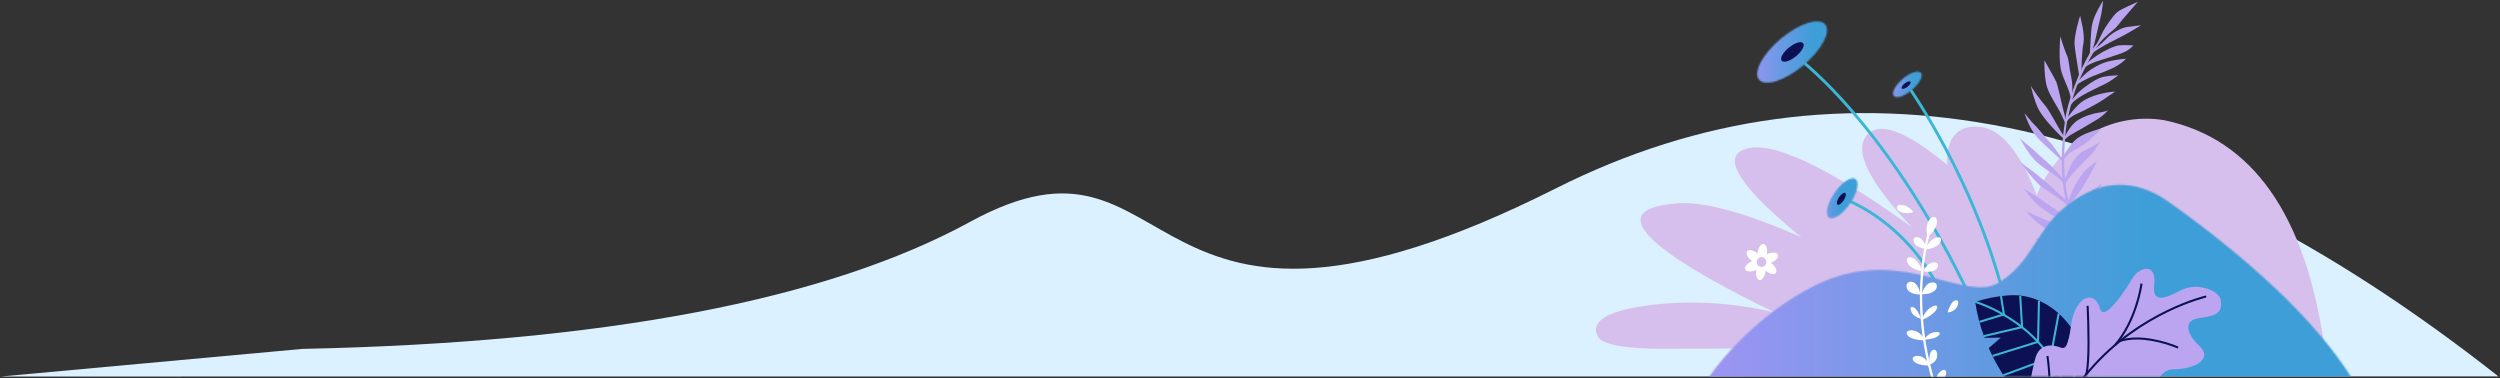 <svg xmlns="http://www.w3.org/2000/svg" xmlns:xlink="http://www.w3.org/1999/xlink" width="1660" height="251" viewBox="0 0 1660 251">
    <rect x="0" y="0" width="1660" height="251" fill="#333333" stroke="none"/>
    <defs>
        <path id="wmfcwny0ya" d="M45.236 2.18c4.128 4.884-2.35 17.068-14.47 27.203C18.642 39.525 5.475 43.783 1.339 38.9c-4.122-4.884 2.35-17.062 14.468-27.204 12.126-10.142 25.3-14.4 29.43-9.517z"/>
        <path id="k8c82yiq5d" d="M18.85 1.382c1.7 2.038-.964 7.114-5.95 11.34C7.914 16.95 2.493 18.72.8 16.69c-1.7-2.038.964-7.114 5.95-11.34 4.986-4.227 10.4-6.005 12.1-3.968z"/>
        <path id="5ngzgku1wg" d="M19.37.905c2.832 1.985 1.181 9.304-3.678 16.346C10.833 24.3 4.598 28.4 1.767 26.416-1.064 24.431.579 17.112 5.438 10.07 10.298 3.021 16.532-1.08 19.371.905z"/>
        <path id="oes2x33azj" d="M315.474 19.318c52.142 38.453 89.08 74.674 110.812 108.665H.294c23.285-32.217 54.318-53.909 76.36-63.246 53.09-22.47 93.457 14.081 115.464 1.151 21.016-12.354 25.26-33.556 41.637-48.07 24.033-21.289 46.598-20.731 66.23-9.262 3.027 1.792 8.19 5.38 15.49 10.762z"/>
        <path id="142jss52dm" d="M0.354 0.675L300.354 0.675 300.354 114.786 0.354 114.786z"/>
        <linearGradient id="sk3uy0ot2b" x1="87.497%" x2="88.956%" y1="82.463%" y2="82.463%">
            <stop offset="0%" stop-color="#9F94F3"/>
            <stop offset="100%" stop-color="#3E9ED7"/>
        </linearGradient>
        <linearGradient id="6te51xccze" x1="90.323%" x2="90.93%" y1="83.572%" y2="83.572%">
            <stop offset="0%" stop-color="#9F94F3"/>
            <stop offset="100%" stop-color="#3E9ED7"/>
        </linearGradient>
        <linearGradient id="f72tytsxph" x1="88.939%" x2="89.578%" y1="87.46%" y2="87.46%">
            <stop offset="0%" stop-color="#9F94F3"/>
            <stop offset="100%" stop-color="#3E9ED7"/>
        </linearGradient>
        <linearGradient id="rvzsthha0k" x1="86.48%" x2="96.05%" y1="90.299%" y2="90.299%">
            <stop offset="0%" stop-color="#9F94F3"/>
            <stop offset="100%" stop-color="#3E9ED7"/>
        </linearGradient>
    </defs>
    <g fill="none" fill-rule="evenodd">
        <path fill="#DBF1FF" d="M200.077 231.675c200.334-4.191 348.167-32.318 443.5-84.38 143-78.095 104.407 121.014 389.104-22.295 189.798-95.54 398.36-53.893 625.687 124.94h-221.29L0 250l200.077-18.325z" transform="translate(.585)"/>
        <g>
            <path fill="#D6BFEC" d="M118.485 207.336c-58.3-28.178-126.253-67.748-64.202-72.327 19.345-1.424 49.097 7.92 82.191 22.518-36.917-29.974-57.216-54.603-34.859-59.183 20.758-4.25 63.105 20.128 108.171 52.485-25.678-27.119-40.547-50.782-29.013-61.944 9.41-9.11 29.494 1.345 52.597 20.722-1.033-17.037 6.147-27.327 22.522-25.259 15.4 1.94 27.88 21.66 36.789 45.315 13.729-34.08 48.38-55.862 84.795-49.851C436.211 92.167 471.72 142.923 484 232.082c3.222 23.393-32.286 18.672-106.524-14.164-1.105 2.312-2.18 4.523-3.22 6.612-145.65 4.732-255.05 7.099-328.196 7.099-24.786 0-39.475-2.367-44.066-7.099-6.06-9.302 1.478-17.209 30.29-21.416 31.445-4.594 61.484-1.467 86.201 4.222z" transform="translate(.585) translate(1059.077)"/>
            <path fill="#BBA5F0" d="M352.257 188.073c1.055-3.513 4.634-6.54 4.634-6.54-.007 0 .739 3.513.416 7.113-.466 3.563-2.89 13.466-2.353 17.151-.2.022-4.468-12.686-2.697-17.724zM345.874 205.117c-3.394.816-5.774 1.41-8.256 2.526-2.49 1.117-3.192 1.703-3.185 1.703-.007.036 7.094 2.283 11.025.83 3.937-1.41 7.402-4.772 7.739-6.275 0 .007-3.924.408-7.323 1.216zM344.768 178.52c1.73-4.493 6.88-8.936 7.82-9.974-.008-.014-1.543 5.739-2.604 11.134-1.184 5.266-2.927 13.824-5.193 15.434-.201-.014-1.722-12.901-.023-16.593zM339.44 193.92c-2.862-.373-11.053-1.74-14.073-1.704-2.984.108-8.234 1.782-10.027 2.412-.675.264 6.01 2.053 10.019 2.611 3.05.473 7.482 1.066 9.95.415 1.154-.286 6.017-2.475 8.921-1.46 2.92 1.017-.731-1.61-.723-1.617 0-.007-1.191-.228-4.067-.658zM337.575 173.905c.774-3.742 2.446-7.835 5.064-10.912 2.596-3.076 5.006-5.674 5.006-5.674-.028-.007-.919 5.71-2.101 9.71-1.234 3.993-1.837 8.007-3.587 11.985-1.771 3.972-3.07 9.102-3.055 9.11-.115 0-2.317-10.269-1.327-14.219zM330.058 182.993c-3.572-.523-12.244-3.22-16.698-3.141-4.426.178-11.032.021-11.42-.143-.38-.05 10.918 5.774 16.591 6.296 4.749.551 9.367.172 12.072-.071 2.718-.23 5.558-.022 7.338 1.137 0 0-.804-.887-1.363-1.338-1.456-1.18-2.934-2.16-6.52-2.74zM331.112 166.428c1.184-5.946 2.84-10.962 4.096-13.187 1.234-2.254 5.157-5.86 5.587-6.498.366-.65-.487 5.753-.911 7.707-.487 1.932-1.793 5.552-4.03 9.552-2.31 3.964-4.527 10.626-4.706 12.558.022.014-1.22-4.186-.036-10.132zM321.608 173.154c-2.618-.837-4.676-.25-14.56-4.68-8.744-3.97-15.213-9.967-15.193-9.96-.006-.014 1.565.494 6.679 1.338 5.093.887 12.932 5.674 19.388 8.522 6.434 2.913 10.809 5.739 10.815 5.746.582.608 1.163 1.202 1.75 1.803-1.95-.951-6.268-1.982-8.879-2.769zM326.063 150.471c1.29-5.023 2.223-8.93 6.613-11.212 4.404-2.304 6.348-4.022 6.348-4.022-.022-.014-2.532 5.675-4.727 10.004-2.288 4.286-4.842 10.418-5.946 12.329-1.212 1.853-3.106 9.237-4.132 9.13-.114-.022.373-11.248 1.844-16.229z" transform="translate(.585) translate(1059.077)"/>
            <path fill="#BBA5F0" d="M312.184 153.62c-4.87-2.812-10.566-6.411-13.521-7.635-2.955-1.116-12.588-5.424-12.832-5.596-.28-.035 7.33 8.38 12.1 10.891 4.706 2.59 8.852 5.102 14.798 6.297 5.931 1.18 9.224 3.177 10.967 5.259 1.735 2.068-1.299-2.333-1.822-2.798-2.245-1.889-4.548-3.434-9.69-6.418zM322.046 145.642c2.001-2.183 5.903-9.217 7.079-11.556.982-2.47 6.592-11.478 6.93-12.2.222-.809-3.078 2.425-6.12 4.171-3.076 1.703-6.325 6.519-8.061 10.848-1.858 4.264-3.536 12.865-3.407 14.225.064 1.323.982 1.867.982 1.867-.021-.007.495-5.23 2.597-7.355z" transform="translate(.585) translate(1059.077)"/>
            <path fill="#BBA5F0" d="M308.239 141.148c-4.067-2.934-11.068-7.291-12.918-8.88-1.858-1.445-11.168-6.755-11.39-7.291-.266-.444 5.221 7.756 11.433 12.643 6.175 4.909 10.515 6.79 14.804 8.415 4.29 1.596 6.965 3.17 7.962 4.537.975 1.366-1.27-2.956-1.248-2.963-.008.007-4.584-3.449-8.643-6.461zM318.947 121.6c2.217-3.364 4.598-7.428 7.195-9.525 2.567-2.139 6.62-5.173 6.627-5.159-.03-.021-3.027 6.297-5.38 10.34-2.417 4.007-4.884 8.572-7.918 12.515-3.041 3.942-5.867 6.59-5.874 6.583.014-.845.043-1.682.078-2.526-.078-.036 2.926-8.937 5.272-12.229z" transform="translate(.585) translate(1059.077)"/>
            <path fill="#BBA5F0" d="M300.6 122.386c-4.031-3.456-10.695-8.987-13.542-10.854-2.87-1.818-5.387-4.072-5.387-4.072-.115.165 10.364 14.447 15.773 17.624 5.272 3.535 14.69 9.402 16.655 12.636 1.936 3.328-1.872-4.65-1.822-4.68-.022.065-7.69-7.033-11.677-10.654zM316.473 107.703c1.578-2.855 5.58-6.761 8.263-7.935 2.64-1.23 8.786-4.315 9.654-5.424.832-1.145-2.36 5.066-5.673 8.458-3.393 3.327-8.17 8.036-11.67 12.114-3.493 4.072-5.323 5.546-5.423 9.13-.079 3.607-.617-3.97-.574-3.97-.093-.05 3.694-9.625 5.423-12.373zM302.744 110.573c-3.249-3.192-8.12-7.17-10.393-9.467-2.302-2.182-10.594-8.765-10.945-9.695-.452-.795 5.967 11.928 12.157 16.908 6.076 5.087 10.523 7.234 12.775 9.18 2.251 1.947 4.461 4.179 4.461 4.179-.28-.995-.545-1.99-.81-2.984-.007.015-4.017-4.873-7.245-8.121zM318.244 93.028c4.053-3.764 10.88-5.739 13.313-6.555 2.439-.815 3.923-.865 3.923-.865s-3.356 3.427-7.172 6.919c-3.823 3.463-9.289 6.518-11.785 7.885-2.518 1.324-6.154 5.238-6.398 6.64-.273 1.374.115-2.676.13-2.669-.044-.028 3.858-7.67 7.99-11.355z" transform="translate(.585) translate(1059.077)"/>
            <path fill="#BBA5F0" d="M300.83 93.665c-3.931-4.115-7.267-8.594-9.304-10.512-2.066-1.86-6.878-7.978-6.857-8.014-.029 0 2.503 8.494 7 14.383 3.286 4.579 13.765 13.144 16.957 16.557 2.532 2.834.653-1.059.66-1.059-.036.022-4.59-7.17-8.457-11.355zM320.095 79.762c4.188-2.72 10.12-4.451 13.434-4.895 4.19-.58 6.535-1.538 6.535-1.538-.015-.015-3.336 3.542-6.061 5.28-2.762 1.703-7.445 4.53-11.326 6.777-3.909 2.182-11.498 5.774-12.172 9.008-.688 3.199.236-2.053.258-2.046-.064-.007 3.321-8.851 9.332-12.586z" transform="translate(.585) translate(1059.077)"/>
            <path fill="#BBA5F0" d="M306.783 83.933c-1.944-3.234-5.589-10.26-8.27-13.567-2.784-3.148-9.62-12.665-9.727-13.502-.244-.715 2.56 11.585 5.71 16.694 2.984 5.273 9.963 12.593 13.29 15.9 3.322 3.362 3.652 2.267 2.963 1.108 0 0-2.073-3.349-3.966-6.633zM323.896 66.789c4.326-2.555 9.583-4.358 14.482-5.188 4.906-.83 6.32-.723 6.32-.737-.05-.072-7.905 5.653-11.678 7.742-3.844 1.975-7.56 4.315-11.678 6.04-4.116 1.702-8.405 4.135-9.223 7.391-.825 3.234.438-3.106.466-3.098-.094-.086 6.857-9.739 11.31-12.15z" transform="translate(.585) translate(1059.077)"/>
            <path fill="#BBA5F0" d="M309.758 70.545c-1.383-5.738-2.846-13.001-3.958-16-1.227-2.854-7.826-13.938-7.869-14.446-.23-.386-.322 13.123 2.03 18.855 2.625 6.854 6.27 11.062 9.26 17.502 3.063 6.375 2.812 6.726 2.79 6.754.008-1.259.03-2.511.072-3.77.014-.008-.962-3.135-2.325-8.895zM324.061 58.267c5.904-4.473 9.755-6.626 13.52-7.363 3.774-.737 9.325-.938 9.325-.938-.014-.014-4.296 3.385-7.725 5.224-3.464 1.76-10.558 5.037-14.76 7.391-4.226 2.29-8.429 5.11-10.021 8.759-1.592 3.627 1.24-4.222 1.291-4.193.007.021 2.482-4.365 8.37-8.88z" transform="translate(.585) translate(1059.077)"/>
            <path fill="#BBA5F0" d="M315.583 50.89c-1.57-7.22-1.405-10.884-2.618-13.625-1.284-2.669-4.605-12.894-4.533-12.958-.236.036-1.355 17.48.746 23.434 1.807 6.04 5.129 11.291 6.298 17.838.624 3.378.602-.343.602-.343-.007-.029 1.048-7.177-.495-14.347zM328.939 46.017c3.902-2.52 8.026-4.723 14.13-5.84 6.097-1.087 8.901-1.137 8.894-1.158-.007.021-3.063 3.656-9.496 6.547-6.456 2.912-11.957 4.6-14.862 6.053-2.912 1.453-7.037 3.32-8.342 4.945-1.32 1.617.667-2.433.681-2.426-.028-.022 5.043-5.646 8.995-8.121zM323.732 28.786c1.162-6.89-2.13-16.937-2.073-18.124-.165-1.138-4.397 13.938-3.78 19.112.079 2.955 2.044 13.917 2.632 17.974.51 4.115 1.564 2.018 1.965-1.238-.129.036.208-12.822 1.256-17.724zM333.257 36.507c3.88-2.64 11.354-6.304 14.654-6.447 3.285-.236 8.987.079 8.987.086-.014.014-2.69 3.442-8.098 5.295-5.437 1.853-10.336 3.563-14.009 4.608-3.679 1.002-9.553 3.456-10.895 5.66-1.362 2.16 1.435-3.27 1.463-3.256 0-.007 3.96-3.399 7.898-5.946zM331.959 24.972c.997-4.88 2.51-10.697 3.392-14.46.825-3.743 1.45-10.018 1.47-10.026-.071-.042-5.816 9.052-7.029 14.583-1.448 5.531-1.27 16.465-1.965 21.41-.66 4.235 1.492-2.083 1.52-2.069 0-.007 1.572-4.565 2.612-9.438z" transform="translate(.585) translate(1059.077)"/>
            <path fill="#BBA5F0" d="M339.153 25.545c2.532-2.977 9.418-7.113 13.535-7.635 4.088-.601 9.295-1.095 9.295-1.088-.014-.014-4.77 2.898-7.38 4.38-2.633 1.466-5.645 3.19-11.743 6.21-6.11 2.999-12.609 7.184-13.742 8.272-1.176 1.045 2.382-3.356 2.403-3.334-.007-.029 5.05-3.936 7.632-6.805zM335.89 22.568c2.287-4.815 7.832-12.565 10.249-14.46 2.28-2.09 12.932-6.434 13.743-6.92.681-.673-6.937 7.878-9.11 10.511-2.316 2.555-4.468 6.082-7.2 8.193-2.834 2.01-10.416 9.26-10.99 10.84-.66 1.496.036-1.48.044-1.48.021.007.903-1.904 3.263-6.684z" transform="translate(.585) translate(1059.077)"/>
            <path fill="#BBA5F0" d="M340.293 191.815c-6.613-7.706-14.481-20.242-19.682-32.35-5.408-12.056-8.148-23.676-9.123-28.485-1.033-4.823-2.382-15.957-2.123-26.74.064-10.812 1.735-21.266 2.395-25.266.804-9.867 10.3-35.276 17.143-44.878 3.622-5.904 7.732-9.166 7.998-9.66.23-.53-4.297 6.769-5.703 9.137-1.614 2.24-7.94 13.796-10.737 20.844-3.135 6.898-6.24 19.363-7.151 24.708-1.736 5.116-4.275 34.281.028 51.569.76 3.842 4.046 17.309 10.573 30.647 6.204 13.445 15.65 26.76 21.202 32.7 8.392 9.43 17.136 15.828 21.317 18.475 4.125 2.676 8.715 8.35 8.55 9.767-.208.272-22.794-15.19-34.687-30.468z" transform="translate(.585) translate(1059.077)"/>
            <path fill="#3BB6D5" d="M132.522 38.367c2.174 1.589 75.995 56.049 135.148 205.483l1.822-.723C209.262 90.945 133.742 36.837 133.62 36.743l-1.148 1.589.05.035zM206.73 58.152c3.15 4.437 54.233 77.772 69.382 167.559l1.937-.322c-15.751-93.228-69.833-168.525-69.876-168.59l-1.593 1.138.15.215zM162.985 132.404c.896.293 17.02 5.753 34.687 21.524 17.673 15.784 36.903 41.852 44.112 83.532l1.936-.336c-7.395-42.79-27.414-69.472-45.59-85.408-18.182-15.935-34.5-21.158-34.586-21.187l-.602 1.86.043.015z" transform="translate(.585) translate(1059.077)"/>
            <g transform="translate(.585) translate(1059.077) translate(107 14)">
                <mask id="gwcnpljm7c" fill="#fff">
                    <use xlink:href="#wmfcwny0ya"/>
                </mask>
                <path fill="url(#sk3uy0ot2b)" d="M-2782.4 361.764L397.692 361.764 397.692 -1583.967 -2782.4 -1583.967z" mask="url(#gwcnpljm7c)"/>
            </g>
            <path fill="#0C1153" d="M123.405 40.353c1.333 1.56 5.596.202 9.514-3.035 3.918-3.23 6.017-7.117 4.676-8.67-1.333-1.561-5.596-.203-9.514 3.027-3.918 3.237-6.017 7.124-4.676 8.678z" transform="translate(.585) translate(1059.077)"/>
            <g transform="translate(.585) translate(1059.077) translate(197 47)">
                <mask id="645y4yxgrf" fill="#fff">
                    <use xlink:href="#k8c82yiq5d"/>
                </mask>
                <path fill="url(#6te51xccze)" d="M-2837.143 328.997L304.286 328.997 304.286 -1618.632 -2837.143 -1618.632z" mask="url(#645y4yxgrf)"/>
            </g>
            <path fill="#0C1153" d="M203.16 58.75c.537.601 2.241.08 3.804-1.167 1.57-1.242 2.411-2.737 1.874-3.338-.538-.594-2.242-.073-3.805 1.168-1.57 1.248-2.404 2.744-1.873 3.338z" transform="translate(.585) translate(1059.077)"/>
            <g transform="translate(.585) translate(1059.077) translate(153 118)">
                <mask id="5upnhneqbi" fill="#fff">
                    <use xlink:href="#5ngzgku1wg"/>
                </mask>
                <path fill="url(#f72tytsxph)" d="M-2832.103 261.199L352.655 261.199 352.655 -1712.749 -2832.103 -1712.749z" mask="url(#5upnhneqbi)"/>
            </g>
            <path fill="#0C1153" d="M160.408 135.85c.832.596 2.673-.638 4.103-2.768 1.43-2.123 1.914-4.335 1.081-4.932-.832-.596-2.666.638-4.103 2.768-1.43 2.123-1.914 4.335-1.081 4.932z" transform="translate(.585) translate(1059.077)"/>
            <g transform="translate(.585) translate(1059.077) translate(75 122)">
                <mask id="w1simxr0vl" fill="#fff">
                    <use xlink:href="#oes2x33azj"/>
                </mask>
                <path fill="url(#rvzsthha0k)" d="M-2730.59 252.804L427.216 252.804 427.216 -1688.1 -2730.59 -1688.1z" mask="url(#w1simxr0vl)"/>
            </g>
            <path fill="#FFF" d="M109.521 177.223c-1.745-.267-2.958-1.928-2.695-3.71.27-1.777 1.908-3.004 3.653-2.737 1.745.267 2.958 1.935 2.688 3.718-.262 1.776-1.894 3.003-3.646 2.729zm6.625-2.743c.12-.044.234-.08.348-.123 3.05-1.22 5.015-3.516 4.39-5.133-.624-1.625-3.603-1.95-6.646-.737-.262.102-.51.217-.752.34.022-.123.043-.253.064-.376.49-3.292-.482-6.172-2.177-6.432-1.689-.26-3.455 2.195-3.944 5.487-.043.281-.071.563-.092.837-.093-.08-.185-.166-.284-.245-2.554-2.08-5.49-2.657-6.561-1.3-1.071 1.357.142 4.144 2.695 6.223.22.18.44.34.66.498-.107.044-.227.087-.34.13-3.05 1.213-5.016 3.509-4.391 5.133.624 1.618 3.596 1.95 6.639.737.27-.109.518-.217.759-.34-.022.123-.043.246-.064.376-.49 3.292.49 6.165 2.17 6.425 1.696.267 3.462-2.195 3.951-5.487.043-.281.071-.556.092-.837.093.087.185.173.284.245 2.56 2.08 5.49 2.672 6.561 1.307 1.071-1.364-.142-4.151-2.695-6.223-.22-.18-.44-.34-.667-.505z" transform="translate(.585) translate(1059.077)"/>
            <g transform="translate(.585) translate(1059.077) translate(199.337 135.2)">
                <mask id="bymde1brwn" fill="#fff">
                    <use xlink:href="#142jss52dm"/>
                </mask>
                <path fill="#0C1153" d="M69.542 88.993l-10.81.121c-3.057-8.121-5.124-16.193-6.179-23.878 7.235-2.365 14.879-3.886 22.724-4.379 38.657-2.436 69.62 50.129 41.42 92.229-15.84-5.05-33.037-19.393-46.28-40.472-3.437-5.464-6.402-11.071-8.9-16.7l8.025-6.921" mask="url(#bymde1brwn)"/>
                <path fill="#3BB6D5" d="M52.36 65.893s.057.021.172.057c1.83.55 17.75 5.629 33.16 18.671 7.708 6.522 15.287 15.029 20.942 25.958 5.657 10.928 9.396 24.278 9.396 40.528 0 .65-.008 1.3-.021 1.964l1.378.022c.007-.664.013-1.329.013-1.986 0-16.986-4.04-30.914-10.105-42.221-9.1-16.972-22.738-28.036-34.085-34.865-11.355-6.828-20.427-9.428-20.47-9.442l-.38 1.314" mask="url(#bymde1brwn)"/>
                <path fill="#3BB6D5" d="M68.982 61.479L70.992 74.15 72.348 73.936 70.339 61.264M81.751 61.271L82.957 82.057 84.328 81.979 83.122 61.193M94.175 64.586L93.579 91.729 94.95 91.757 95.546 64.621M107.281 72.879L101.848 102.229 103.197 102.479 108.63 73.129M116.54 83.757L107.704 112.007 109.018 112.407 117.853 84.164M123.983 99.121L112.836 126.086 114.107 126.607 125.253 99.643" mask="url(#bymde1brwn)"/>
                <path fill="#3BB6D5" d="M55.603 79.157L71.652 74.264 71.25 72.957 55.202 77.85M83.481 81.35L58.137 87.3 58.453 88.629 83.796 82.679M94.06 91.093L63.908 100.464 64.317 101.764 94.469 92.4M102.285 101.714L70.97 113.329 71.444 114.607 102.766 102.993M108.098 111.579L78.478 123.721 79.002 124.986 108.623 112.836" mask="url(#bymde1brwn)"/>
                <path fill="#BBA5F0" d="M75.105 170.364c3.308-.578 29.111-11.421 45.123.786 12.712 9.679 16.344 2.421 17.011-4.657.66-7.086-1.894-14.079 7.099-13.914 29.592.535 52.488-18 34.344-26.686-9.812-4.7-2.577-15.814 4.916-15.857 15.891-.079 26.578-7.315 17.944-15.379-8.491-7.928-10.006-15.428-3.424-17.843 6.575-2.414 20.205-.15 17.32-13.3-1.135-5.185-13.358-10.764-23.736-7.057-5.922 2.122-22.222 13.614-20.335-2.15 1.953-16.25-10.722-11.928-14.906-3.943-1.558 2.972-18.152 29.379-20.973 19.493-3.323-11.664-13.709-9.571-18.166 5.286-2.024 6.743-1.939 22.721-7.63 20.55-5.684-2.179-14.297-3.372-17.225 7.014-5.046 17.922-10.5 66.457-17.362 67.657" mask="url(#bymde1brwn)"/>
                <path fill="#0C1153" d="M205.755 60.986c-.065.021-43.847 10.057-77.387 48.857-16.695 19.328-27.977 33.371-38.285 44.807-10.306 11.429-19.622 20.25-32.427 29.179l.79 1.121c12.898-8.993 22.314-17.914 32.657-29.393 10.35-11.478 21.633-25.514 38.306-44.821C146.017 91.514 165.195 79.4 180.218 72.1c7.507-3.65 13.981-6.1 18.568-7.629 2.297-.771 4.12-1.307 5.369-1.657.624-.171 1.105-.293 1.428-.378.165-.036.287-.072.366-.086.079-.021.115-.029.115-.029l-.302-1.335" mask="url(#bymde1brwn)"/>
                <path fill="#0C1153" d="M187.553 94.979c-.014-.015-3.467-1.536-8.65-3.058-5.18-1.521-12.1-3.05-19.084-3.05-3.89 0-7.808.472-11.447 1.708l.437 1.292c3.46-1.171 7.228-1.635 11.01-1.635 6.783 0 13.595 1.493 18.698 2.993 2.548.75 4.672 1.5 6.158 2.064.746.278 1.327.514 1.723.678.2.079.351.143.452.186l.15.064.553-1.242" mask="url(#bymde1brwn)"/>
                <path fill="#0C1153" d="M162.274 53.014s-.014.086-.036.257c-.186 1.308-1.126 7.393-3.71 15.122-2.584 7.728-6.819 17.1-13.558 24.993l1.047.885c7.357-8.628 11.75-18.885 14.312-26.992 2.57-8.108 3.302-14.065 3.309-14.093l-1.364-.172M126.495 67.907c0 .007.036.743.093 2.05.172 3.907.502 12.843.502 21.729 0 4.493-.086 8.978-.322 12.785-.115 1.908-.273 3.636-.467 5.115-.2 1.471-.445 2.693-.725 3.543l1.306.428c.323-.986.575-2.264.776-3.793.617-4.557.803-11.307.803-18.078 0-11.893-.596-23.836-.596-23.843l-1.37.064M99.802 101.314c0 .007.022.129.065.379.265 1.743 1.363 9.343 1.356 18.471.007 9.165-1.112 19.865-5.182 27.643l1.22.636c4.242-8.15 5.333-19.007 5.34-28.279 0-10.55-1.442-19.05-1.442-19.071l-1.357.221" mask="url(#bymde1brwn)"/>
                <path fill="#FFF" d="M40.969 157.664c-9.216-16.471-15.999-33.964-20.176-51.993-3.338-14.428-5.017-29.228-4.996-44 .044-25.157 5.096-41.735 5.147-41.9l1.485.458c-.05.164-5.038 16.571-5.074 41.507-.014 14.643 1.658 29.321 4.967 43.628 4.141 17.872 10.874 35.215 20.01 51.543l-1.363.757" mask="url(#bymde1brwn)"/>
                <path fill="#FFF" d="M20.915 21.964s-1.529-4.785.115-9.45c.596-1.693 2.907-4.164 4.486-3.614 1.579.55 2.103 3.15 1.234 5.607-1.643 4.664-5.835 7.457-5.835 7.457M19.408 30.407s1.407-4.25 5.053-6.907c1.313-.964 4.285-1.693 5.139-.536.854 1.157-.13 3.322-2.053 4.729-3.639 2.657-8.14 2.714-8.14 2.714M18.137 44.936s1.536-3.822 4.946-5.55c1.234-.622 3.918-.607 4.6.728.69 1.343-.33 3.222-2.131 4.129-3.41 1.721-7.415.693-7.415.693" mask="url(#bymde1brwn)"/>
                <path fill="#FFF" d="M19.99 29.979s-4.106 0-6.963-2.5c-1.034-.908-2.017-3.379-1.02-4.5.991-1.115 3.109-.872 4.616.442 2.85 2.508 3.366 6.558 3.366 6.558M17.233 44.814s-4.701-.371-8.19-3.428c-1.255-1.107-2.605-3.965-1.571-5.129 1.033-1.164 3.474-.7 5.311.907 3.488 3.065 4.45 7.65 4.45 7.65M16.013 60.329s-4.687.328-7.73-2.343c-1.106-.972-2.017-3.757-.804-5.136 1.227-1.379 3.617-1.264 5.225.143 3.043 2.671 3.309 7.336 3.309 7.336M17.183 60.079s.883-4.522 4.249-6.965c1.22-.885 4.17-1.278 5.189.122 1.026 1.407.309 3.664-1.471 4.95-3.374 2.45-7.967 1.893-7.967 1.893M26.212 121.5s-.811-3.807 1.299-7.771c.76-1.436 3.208-3.65 4.594-3.315 1.392.329 1.55 2.422.437 4.507-2.103 3.965-6.33 6.579-6.33 6.579M18.56 90.286s1.343-2.7 4.946-4.357c1.3-.593 4.256-1.022 5.132-.265.868.75-.086 2.129-1.981 3-3.603 1.65-8.096 1.622-8.096 1.622M16.522 76.343s-2.842-.257-5.282-2.814c-.883-.929-2.024-3.35-1.55-4.365.48-1.007 1.988-.643 3.272.707 2.44 2.565 3.56 6.472 3.56 6.472M22.293 106.779s-.76-4.815.696-8.122c.524-1.2 2.297-2.314 3.374-1.136 1.07 1.179 1.27 3.658.502 5.4-1.45 3.315-4.572 3.858-4.572 3.858" mask="url(#bymde1brwn)"/>
                <path fill="#FFF" d="M18.991 90.807s-5.72.129-9.818-2.007c-1.486-.779-2.979-2.943-1.651-3.971 1.32-1.022 4.278-.872 6.438.25 4.106 2.135 5.031 5.728 5.031 5.728M21.82 107.55s-5.42.114-9.051-1.957c-1.314-.75-2.477-2.843-1.106-3.829 1.364-.985 4.149-.835 6.058.257 3.632 2.065 4.098 5.529 4.098 5.529M11.477 5.614s-3.97 1.4-7.924.165C2.117 5.32-.014 3.47.409 2.143.833.814 2.993.307 5.082.957c3.947 1.243 6.395 4.657 6.395 4.657M34.215 72.214s1.048-4.407 3.502-7.035c.89-.958 2.85-1.579 3.374-.322.517 1.257-.194 3.5-1.486 4.879-2.462 2.628-5.39 2.478-5.39 2.478M17.104 77.257s.832-3.757 4.3-7.128c1.248-1.222 4.306-2.886 5.404-2.322 1.098.564.387 2.579-1.443 4.357-3.467 3.372-8.261 5.093-8.261 5.093" mask="url(#bymde1brwn)"/>
            </g>
        </g>
    </g>
</svg>
